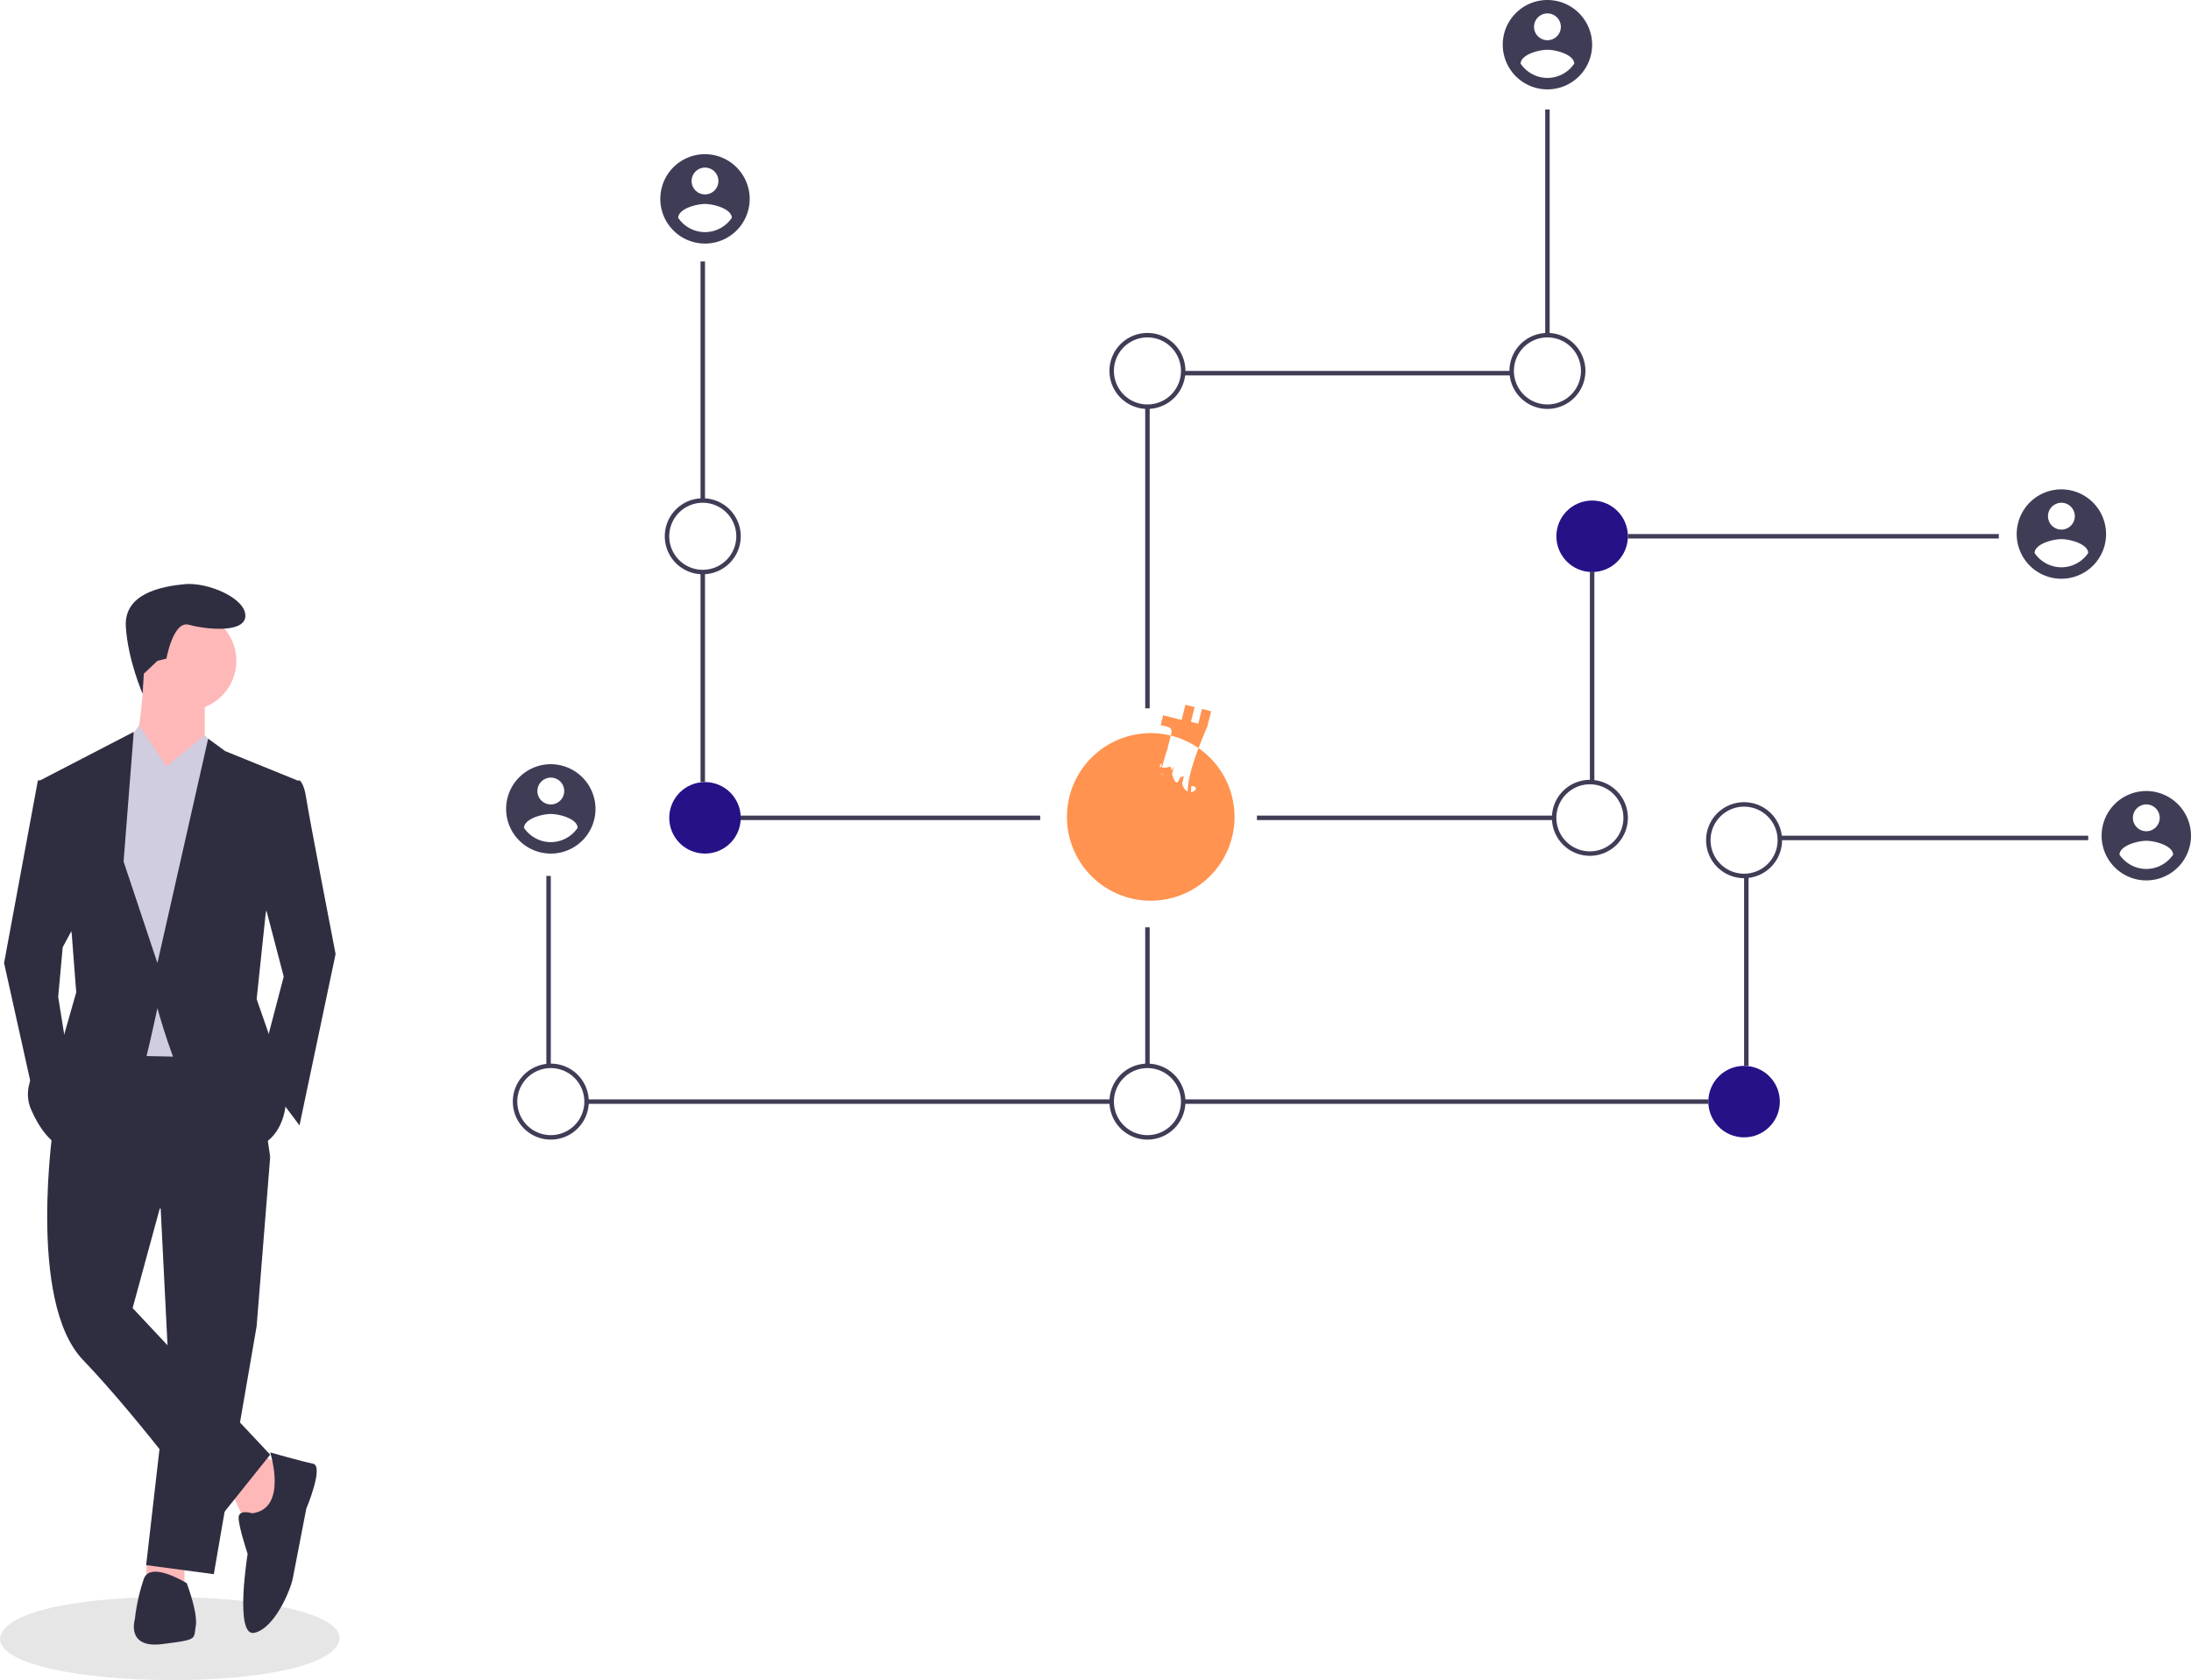 <svg xmlns="http://www.w3.org/2000/svg" width="980.494" height="751.895" viewBox="0 0 980.494 751.895"
    xmlns:xlink="http://www.w3.org/1999/xlink" role="img" artist="Katerina Limpitsouni" source="https://undraw.co/">
    <title>network</title>
    <rect x="313.494" y="117" width="2" height="107" fill="#3f3d56" />
    <rect x="313.494" y="255.85" width="2" height="94.149" fill="#3f3d56" />
    <rect x="310.494" y="365" width="155" height="2" fill="#3f3d56" />
    <rect x="244.494" y="392" width="2" height="85" fill="#3f3d56" />
    <rect x="262.494" y="492" width="235" height="2" fill="#3f3d56" />
    <path d="M623.247,551.052" transform="translate(-109.753 -74.052)" fill="none" stroke="#3f3d56"
        stroke-miterlimit="10" stroke-width="2" />
    <path d="M623.247,469.052" transform="translate(-109.753 -74.052)" fill="none" stroke="#3f3d56"
        stroke-miterlimit="10" stroke-width="2" />
    <rect x="691.494" y="49" width="2" height="101" fill="#3f3d56" />
    <rect x="529.46" y="166" width="147.034" height="2" fill="#3f3d56" />
    <rect x="512.494" y="182" width="2" height="135" fill="#3f3d56" />
    <path
        d="M424.247,331.052a17,17,0,1,1,17-17A17.019,17.019,0,0,1,424.247,331.052Zm0-32a15,15,0,1,0,15,15A15.017,15.017,0,0,0,424.247,299.052Z"
        transform="translate(-109.753 -74.052)" fill="#3f3d56" />
    <path
        d="M356.247,584.052a17,17,0,1,1,17-17A17.019,17.019,0,0,1,356.247,584.052Zm0-32a15,15,0,1,0,15,15A15.017,15.017,0,0,0,356.247,552.052Z"
        transform="translate(-109.753 -74.052)" fill="#3f3d56" />
    <circle cx="315.494" cy="366" r="16" fill="#271187" />
    <rect x="728.494" y="239" width="166" height="2" fill="#3f3d56" />
    <rect x="711.494" y="255.85" width="2" height="94.149" fill="#3f3d56" />
    <rect x="562.494" y="365" width="133" height="2" fill="#3f3d56" />
    <rect x="796.494" y="374" width="138" height="2" fill="#3f3d56" />
    <rect x="780.494" y="392" width="2" height="85" fill="#3f3d56" />
    <rect x="529.494" y="492" width="235" height="2" fill="#3f3d56" />
    <rect x="512.494" y="415" width="2" height="62" fill="#3f3d56" />
    <circle cx="712.494" cy="240" r="16" fill="#271187" />
    <path
        d="M802.247,257.052a17,17,0,1,1,17-17A17.019,17.019,0,0,1,802.247,257.052Zm0-32a15,15,0,1,0,15,15A15.017,15.017,0,0,0,802.247,225.052Z"
        transform="translate(-109.753 -74.052)" fill="#3f3d56" />
    <path
        d="M623.247,257.052a17,17,0,1,1,17-17A17.019,17.019,0,0,1,623.247,257.052Zm0-32a15,15,0,1,0,15,15A15.017,15.017,0,0,0,623.247,225.052Z"
        transform="translate(-109.753 -74.052)" fill="#3f3d56" />
    <path
        d="M890.247,467.052a17,17,0,1,1,17-17A17.019,17.019,0,0,1,890.247,467.052Zm0-32a15,15,0,1,0,15,15A15.017,15.017,0,0,0,890.247,435.052Z"
        transform="translate(-109.753 -74.052)" fill="#3f3d56" />
    <circle cx="780.494" cy="493" r="16" fill="#271187" />
    <path
        d="M623.247,584.052a17,17,0,1,1,17-17A17.019,17.019,0,0,1,623.247,584.052Zm0-32a15,15,0,1,0,15,15A15.017,15.017,0,0,0,623.247,552.052Z"
        transform="translate(-109.753 -74.052)" fill="#3f3d56" />
    <path
        d="M821.247,457.052a17,17,0,1,1,17-17A17.019,17.019,0,0,1,821.247,457.052Zm0-32a15,15,0,1,0,15,15A15.017,15.017,0,0,0,821.247,425.052Z"
        transform="translate(-109.753 -74.052)" fill="#3f3d56" />
    <path
        d="M356.247,416.052a20,20,0,1,0,20,20A20.059,20.059,0,0,0,356.247,416.052Zm0,6a6,6,0,1,1-6,6,6.02,6.02,0,0,1,6-6Zm0,28.885a14.57,14.57,0,0,1-12-6.404c.096-4,8-6.202,12-6.202s11.904,2.202,12,6.202a14.594,14.594,0,0,1-12,6.404Z"
        transform="translate(-109.753 -74.052)" fill="#3f3d56" />
    <path
        d="M425.247,143.052a20,20,0,1,0,20,20A20.059,20.059,0,0,0,425.247,143.052Zm0,6a6,6,0,1,1-6,6,6.02,6.02,0,0,1,6-6Zm0,28.885a14.57,14.57,0,0,1-12-6.404c.096-4,8-6.202,12-6.202s11.904,2.202,12,6.202a14.594,14.594,0,0,1-12,6.404Z"
        transform="translate(-109.753 -74.052)" fill="#3f3d56" />
    <path
        d="M802.247,74.052a20,20,0,1,0,20,20A20.059,20.059,0,0,0,802.247,74.052Zm0,6a6,6,0,1,1-6,6,6.02,6.02,0,0,1,6-6Zm0,28.885a14.57,14.57,0,0,1-12-6.404c.096-4,8-6.202,12-6.202s11.904,2.202,12,6.202a14.594,14.594,0,0,1-12,6.404Z"
        transform="translate(-109.753 -74.052)" fill="#3f3d56" />
    <path
        d="M1032.247,293.052a20,20,0,1,0,20,20A20.059,20.059,0,0,0,1032.247,293.052Zm0,6a6,6,0,1,1-6,6,6.02,6.02,0,0,1,6-6Zm0,28.885a14.57,14.57,0,0,1-12-6.404c.096-4,8-6.202,12-6.202s11.904,2.202,12,6.202a14.594,14.594,0,0,1-12,6.404Z"
        transform="translate(-109.753 -74.052)" fill="#3f3d56" />
    <path
        d="M1070.247,428.052a20,20,0,1,0,20,20A20.059,20.059,0,0,0,1070.247,428.052Zm0,6a6,6,0,1,1-6,6,6.02,6.02,0,0,1,6-6Zm0,28.885a14.57,14.57,0,0,1-12-6.404c.096-4,8-6.202,12-6.202s11.904,2.202,12,6.202a14.594,14.594,0,0,1-12,6.404Z"
        transform="translate(-109.753 -74.052)" fill="#3f3d56" />
    <path
        d="M624.525,427.719l-2.049,8.215c2.323.579,9.483,2.941,10.643-1.708C634.328,429.379,626.848,428.298,624.525,427.719Z"
        transform="translate(-109.753 -74.052)" fill="#FF934F" />
    <path
        d="M621.443,440.08l-2.26,9.058c2.789.693,11.392,3.455,12.664-1.655C633.176,442.155,624.232,440.776,621.443,440.08Z"
        transform="translate(-109.753 -74.052)" fill="#FF934F" />
    <path
        d="M633.787,403.264a37.493,37.493,0,1,0,27.308,45.451A37.487,37.487,0,0,0,633.787,403.264Zm7.462,31.037c-.541,3.653-2.565,5.422-5.254,6.041,3.691,1.921,5.57,4.869,6.881-14.512,5.553l-1.703,6.824-4.115-1.025,1.68-6.733q-1.644-.407-3.279-.85l-1.686,6.764-4.11-1.026,1.703-6.836c-.961-.246-1.937-.508-2.933-.757l-5.354-1.336,2.042-4.709s3.032.807,2.991.747a1.496,1.496,0,0,0,1.885-.978l2.691-10.787c.151.037.298.073.434.108a3.496,3.496,0,0,0-.427-.137l1.919-7.701a2.189,2.189,0,0,0-1.917-2.392c.065-.044-2.988-.743-2.988-.743l1.095-4.395,5.675,1.417-.005.021c.853.212,1.732.413,2.628.617l1.686-6.757,4.112,1.025-1.652,6.625c1.104.252,2.215.506,3.297.775l1.641-6.581,4.114,1.025-1.685,6.76C638.196,426.628,641.995,429.31,641.249,434.301Z"
        transform="translate(-109.753 -74.052)" fill="#FF934F" />
    <path
        d="M261.753,807.346c-2.845,25.876-152.226,23.704-151.999-.002C112.599,781.47,261.979,783.642,261.753,807.346Z"
        transform="translate(-109.753 -74.052)" fill="#e6e6e6" />
    <polygon points="103.754 668.156 109.81 681.276 120.911 680.267 127.976 657.054 116.874 650.999 103.754 668.156"
        fill="#ffb8b8" />
    <polygon points="65.642 698.373 65.403 707.516 82.56 708.525 82.56 697.424 65.642 698.373" fill="#ffb8b8" />
    <polygon
        points="71.458 531.908 75.495 612.647 65.403 700.451 95.68 704.488 114.856 593.472 120.911 517.778 71.458 531.908"
        fill="#2f2e41" />
    <path
        d="M133.777,576.692s-12.111,79.73,13.12,105.971,59.545,72.666,59.545,72.666l24.222-30.277L169.101,659.45l12.111-44.407,49.453-23.213-8.074-55.508-72.666-1.009Z"
        transform="translate(-109.753 -74.052)" fill="#2f2e41" />
    <circle cx="83.569" cy="295.744" r="22.203" fill="#ffb8b8" />
    <path
        d="M174.147,374.843s-1.009,31.287-6.055,35.324,18.166,21.194,18.166,21.194l15.139-24.222V384.935Z"
        transform="translate(-109.753 -74.052)" fill="#ffb8b8" />
    <polygon
        points="74.486 343.179 62.233 324.677 55.31 334.096 45.218 362.355 53.292 472.362 100.726 473.371 106.782 347.216 91.643 329.05 74.486 343.179"
        fill="#d0cde1" />
    <path
        d="M235.711,424.296l8.074-1.009s2.018,1.009,3.028,8.074,13.12,69.638,13.12,69.638l-16.148,76.703-18.166-24.222,11.102-42.388-11.102-42.388Z"
        transform="translate(-109.753 -74.052)" fill="#2f2e41" />
    <polygon
        points="23.015 349.234 16.959 349.234 1.821 430.983 15.95 494.566 30.079 471.353 26.042 446.122 28.061 423.919 35.126 410.798 23.015 349.234"
        fill="#2f2e41" />
    <path
        d="M222.59,751.291s-6.055-2.018-6.055,2.018,4.037,16.148,4.037,16.148-6.055,37.342,3.028,35.324,16.148-19.176,17.157-24.222,6.055-31.287,6.055-31.287,8.074-19.176,3.028-20.185-19.176-5.046-19.176-5.046S238.738,749.273,222.59,751.291Z"
        transform="translate(-109.753 -74.052)" fill="#2f2e41" />
    <path
        d="M193.322,782.578s-16.148-10.092-19.176-2.018a84.801,84.801,0,0,0-4.037,18.166s-4.037,13.12,12.111,11.102,14.129-2.018,15.139-8.074S193.322,782.578,193.322,782.578Z"
        transform="translate(-109.753 -74.052)" fill="#2f2e41" />
    <path
        d="M180.202,369.797l4.037-1.009s3.028-17.157,10.092-15.139,25.231,4.037,25.231-4.037-17.157-15.139-27.25-14.129-27.25,4.037-26.24,19.176,7.522,29.865,7.522,29.865l.526-8.976Z"
        transform="translate(-109.753 -74.052)" fill="#2f2e41" />
    <polygon points="91.643 355.29 74.486 343.179 91.643 329.05 97.6 336.197 91.643 355.29" fill="#d0cde1" />
    <polygon points="59.347 354.281 74.486 343.179 62.375 325.013 55.31 334.096 59.347 354.281" fill="#d0cde1" />
    <path
        d="M242.775,423.287l-32.296-13.12-7.569-5.551-22.708,100.42-15.139-45.416,4.542-58.032-41.884,21.699L141.851,491.915l2.018,26.24L137.814,539.35s-21.194,15.139-14.129,31.287,15.139,17.157,15.139,17.157,34.314-32.296,36.333-40.37,5.046-22.203,5.046-22.203,17.157,64.592,37.342,63.582,20.185-22.203,20.185-22.203l-5.046-22.203L224.609,521.183l4.037-38.351Z"
        transform="translate(-109.753 -74.052)" fill="#2f2e41" />
</svg>